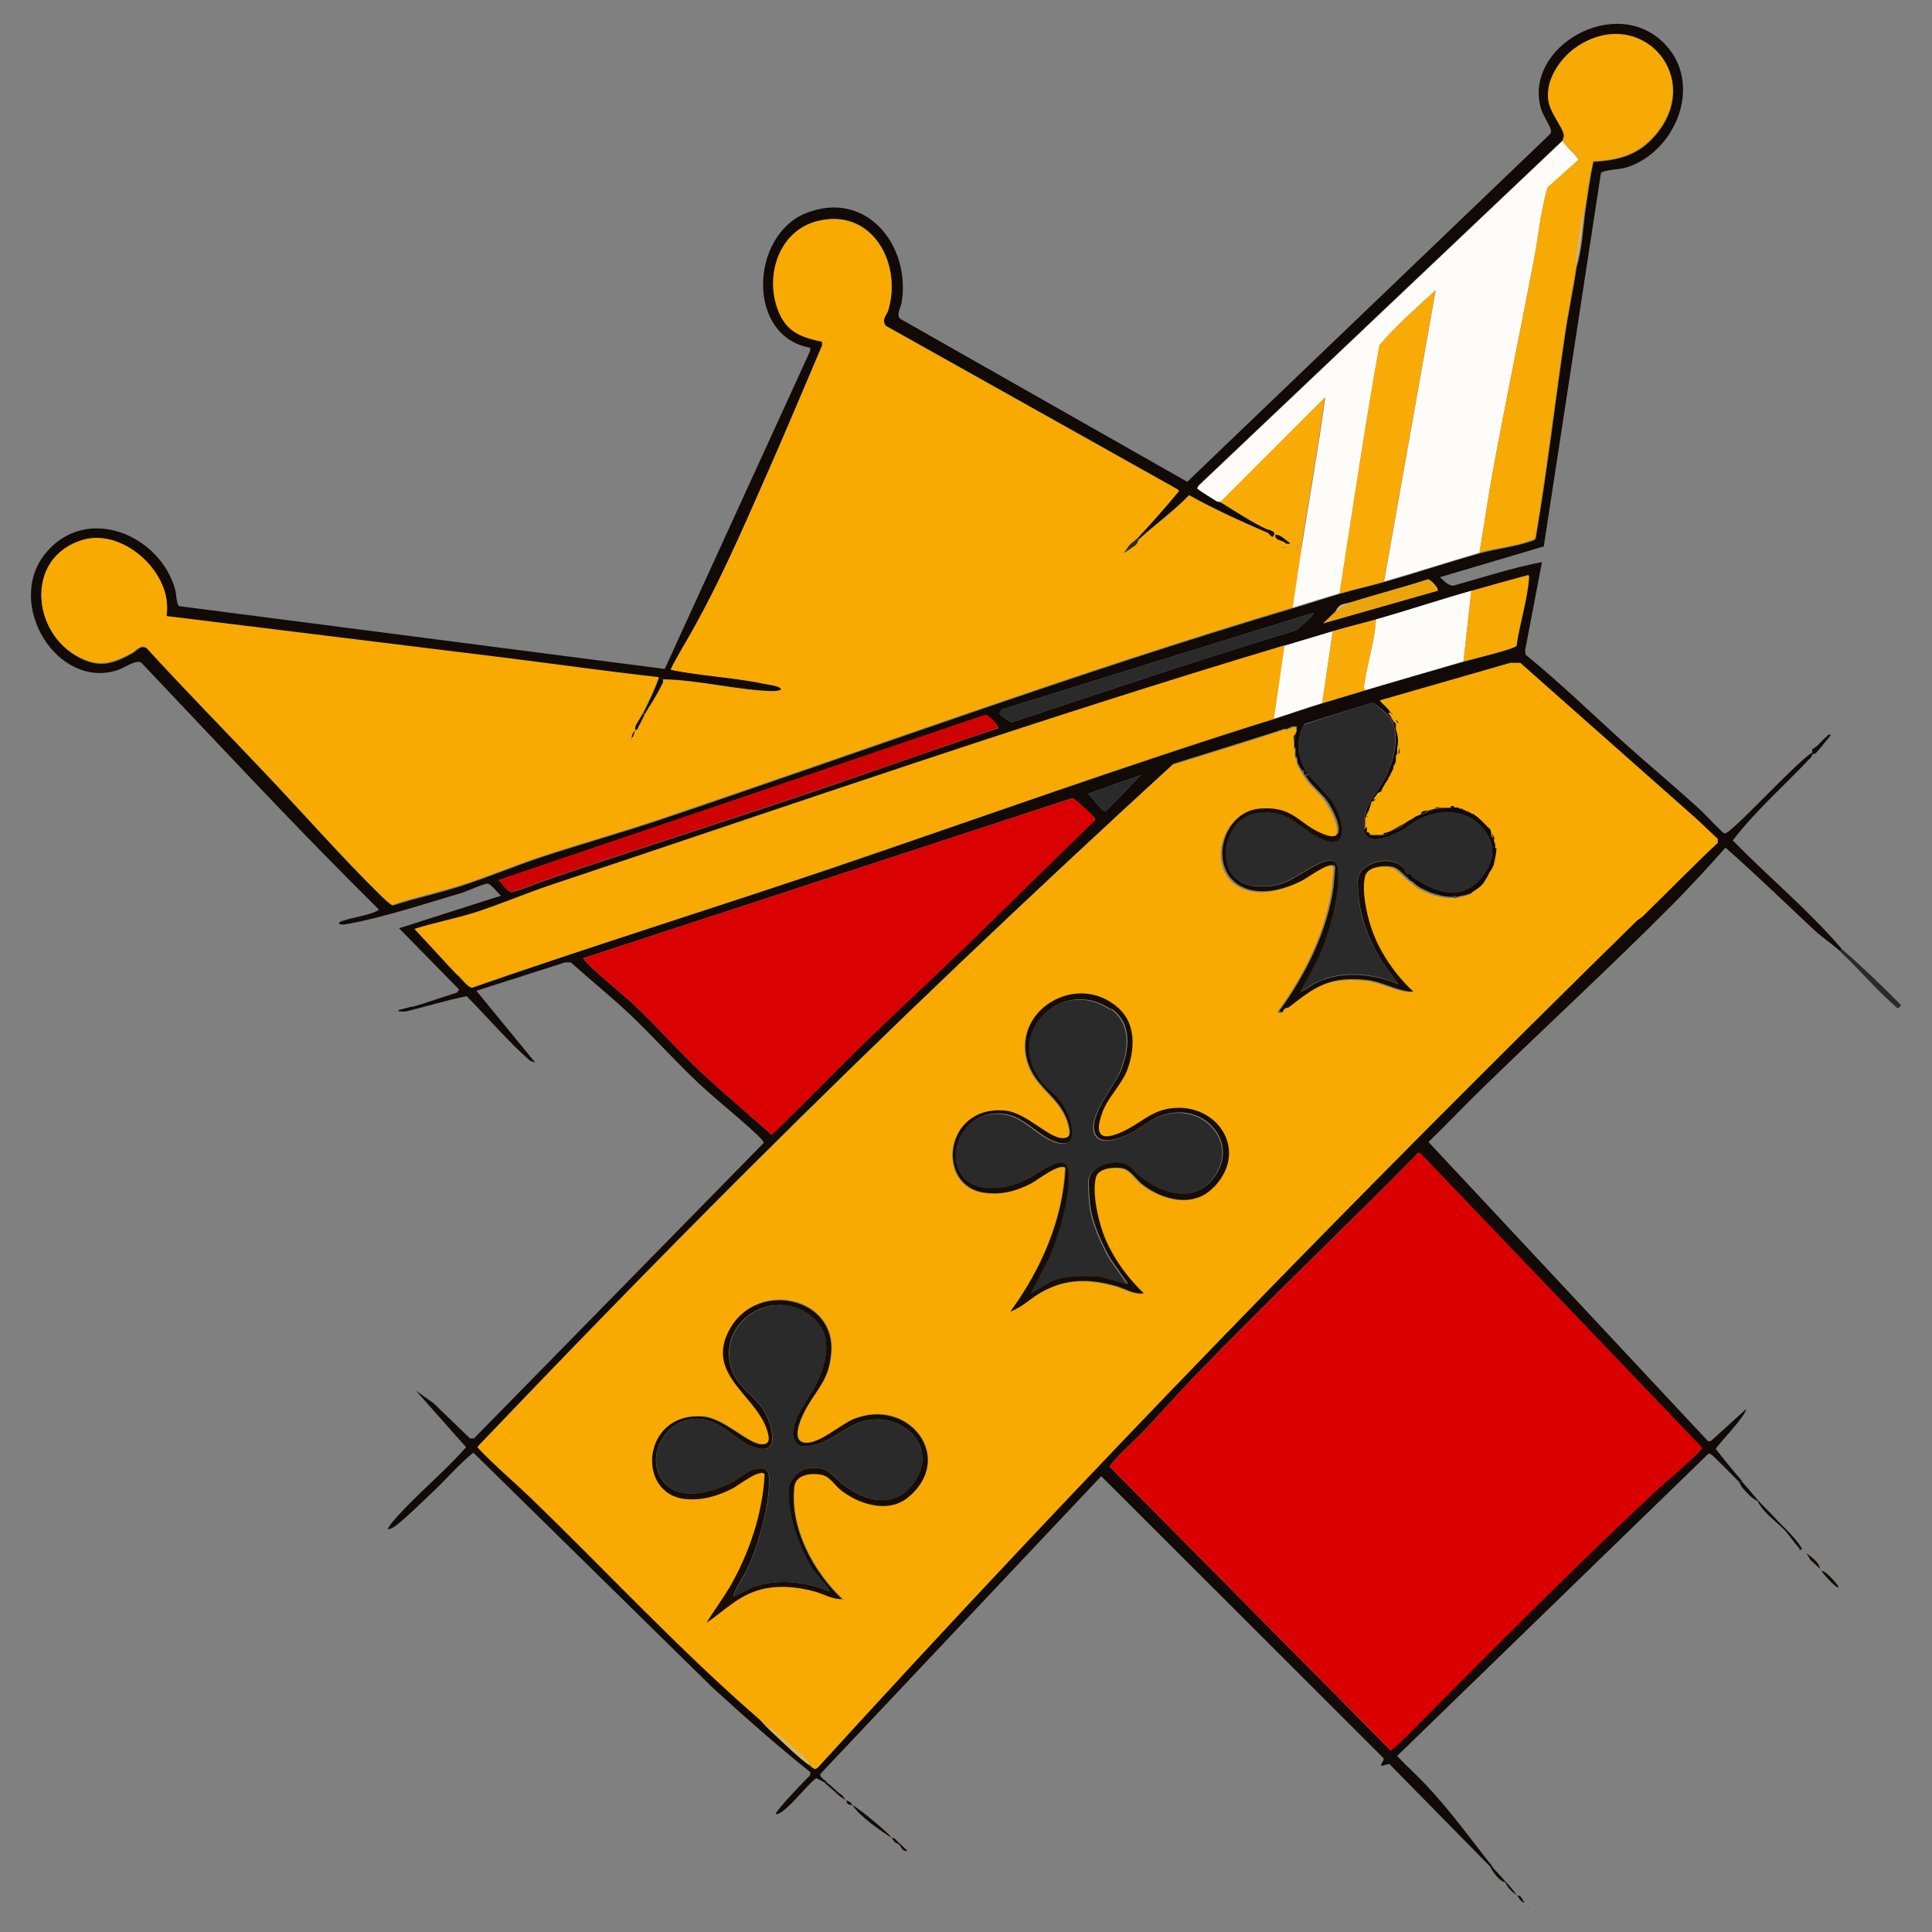 <?xml version="1.0" encoding="UTF-8"?> <svg xmlns="http://www.w3.org/2000/svg" id="_Слой_1" version="1.1" viewBox="0 0 64 64"><rect x="0" y="0" width="64" height="64" fill="#808080" stroke="none"/><defs><style> .st0 { fill: #f7a904; } .st1 { fill: #2a2a2a; } .st2 { fill: #cf0304; } .st3 { fill: #f9aa01; } .st4 { fill: #da0000; } .st5 { fill: #f8a902; } .st6 { fill: #d7b571; } .st7 { fill: #fdfcf9; } .st8 { fill: #170d04; } .st9 { fill: #eca40c; } .st10 { fill: #d90101; } .st11 { fill: #110a07; } .st12 { fill: #f8ab07; } </style></defs><path class="st11" d="M13.61,33.37c.51-.15,1.02-.33,1.53-.49l.07-.1-1.99-2.03,3.38-1.08c-.1-.07-.34-.4-.45-.4-.13,0-.67.25-.86.31-1.16.34-2.58.81-3.74,1.02-.12.02-.2.05-.32,0,0-.07.08-.08.14-.1.35-.12.78-.16,1.11-.32.04-.02.07,0,.05-.07-2.68-2.65-5.25-5.42-7.85-8.16-.18-.11-.59.19-.79.25-1.99.65-3.74-2.19-2.39-3.86,1.35-1.67,3.83-.62,4.31,1.22.03.13.04.49.13.52l16.08,2.08,4.82-10.54v-.1c-2.13-.38-1.99-3.72-.14-4.46,1.99-.79,3.47,1.06,3.17,2.95-.03.18-.19.41-.05.55l9.51,5.4,12.02-11.52s.04-.07.03-.12c-.02-.13-.26-.5-.32-.68-.65-2.07,2.49-3.89,4.11-2.16,1.24,1.32.35,3.51-1.24,4.05-.26.09-.63.08-.83.16-.03.01-.06.02-.07.06l-1.89,12.35-3.44,1.02c.13.11.27.29.45.28.97-.27,1.93-.59,2.93-.78l-.56,2.93.02.14c1.12.91,2.15,1.91,3.22,2.88.86.77,1.75,1.51,2.6,2.29.12.11.69.73.77.75.19.05,2.48-2.48,2.91-2.68v.04s-.01.08-.06.13c-.86.91-1.81,1.74-2.58,2.74,1.18,1.21,2.49,2.29,3.59,3.57v.13c-.26-.24-.6-.47-.87-.71-.98-.92-1.95-1.86-2.96-2.75-.57.64-1.14,1.26-1.73,1.86-2.12,2.13-4.34,4.17-6.49,6.27-.54.53-1.07,1.09-1.62,1.62l9.26,9.91h.09l1.17-1.06c-.01.24-1,1.24-1,1.32.28.36.57.72.87,1.06l-.09.04c-.13-.13-.87-.89-.95-.93-.03-.02-.05-.03-.09,0l-10.3,10c.31.33.65.63.95.95.85.9,1.45,1.76,2.21,2.71l-.04.04-3.38-3.44-.26.07c-.03-.12.14-.19.05-.28l-9.33-9.32-9.3,9.86c-.05.1.13.2.2.26l-.04.04s-.29-.16-.3-.15c-.14.06-.75.79-.95.95-.1.09-.26.24-.39.24-.07-.05,1.02-1.19,1.13-1.28l.02-.11c-1.13-.9-2.21-1.86-3.27-2.83l-7.9-7.76c-.46.37-.86.84-1.29,1.25-.37.35-.81.79-1.19,1.1-.1.08-.22.18-.35.19-.03-.03.22-.33.26-.37.72-.81,1.61-1.53,2.33-2.35l-1.66-1.87.58.41,1.21,1.17h.13l9.6-9.79c0-.06-.16-.21-.21-.26-.62-.59-1.31-1.12-1.93-1.7-.81-.76-1.55-1.6-2.36-2.36-.61-.57-1.27-1.1-1.89-1.66h-.19s-2.94.94-2.94.94l1.95,2.38-.17-.06c-.75-.66-1.4-1.43-2.1-2.14-.66.13-1.32.34-1.99.5-.09.02-.2,0-.27,0v-.04c.11-.03.24-.06.35-.09.06-.01.08-.04.09-.04v.03ZM51.77,4.64l-12.07,11.44-.04.08s.55.38.65.43c.04.02.11.01.13.02.52.31,1.02.66,1.56.91l.04.11-.04.02c-.88-.38-1.77-.78-2.61-1.25-.51.53-1.13.97-1.67,1.47l-.04-.04c.47-.51.95-1.04,1.38-1.57l-.04-.05-9.67-5.42c-.16-.21.02-.34.08-.52.47-1.56-.55-3.41-2.35-2.95-1.22.31-1.7,1.68-1.35,2.8.25.81.71,1.03,1.51,1.19v.13c-.62,1.44-1.22,2.88-1.85,4.3-.83,1.9-1.64,3.75-2.68,5.54-.07.12-.49.84-.49.9,1.02.21,2.1.26,3.13.47.09.02.6.08.51.2-.01.02-.23.05-.28.04-1.16-.03-2.44-.37-3.62-.39-.04-.02-.08-.04-.13-.04-1.8-.21-3.59-.46-5.39-.68l-10.89-1.34-.03-.03c.23-1.4-1.43-2.9-2.76-2.5-2,.59-1.7,3.26.06,3.97.6.24,1.02.06,1.56-.23.16-.09.27-.29.48-.17,1.29,1.41,2.63,2.77,3.94,4.16,1.28,1.34,2.5,2.75,3.83,4.05.07.07.31.3.38.31.74-.24,1.5-.4,2.24-.64.91-.29,1.8-.67,2.71-.97,1.28-.42,2.58-.79,3.85-1.21,7-2.36,13.94-4.92,21.03-7.03.52-.15,1.05-.33,1.56-.48.47-.14.98-.25,1.47-.39,1.05-.3,2.11-.65,3.16-.95.54-.15,1.16-.21,1.7-.4.06-.02.13-.03.15-.11.38-2.23.64-4.49.97-6.73.11-.75.27-1.49.38-2.23.19-.63.21-1.3.3-1.95.08-.52.15-1.04.26-1.55.84-.04,1.49-.22,2.05-.87,1.63-1.91-.43-4.26-2.5-2.98-.62.38-1.19,1.19-1.01,1.94.09.36.4.73.48.99.03.1-.03.15-.02.22h0ZM48.74,19.57c-1.05.3-2.1.65-3.16.95-.47.13-.95.25-1.43.39-.53.16-1.07.32-1.6.48-8.14,2.43-16.19,5.23-24.25,7.92-.85.28-1.7.65-2.54.92-.66.21-1.36.34-2.02.55l1.38,1.49c.13.09.38.46.53.45,3.94-1.37,7.93-2.62,11.89-3.95,4.89-1.66,9.74-3.41,14.67-4.95.53-.17,1.07-.36,1.6-.52.48-.14.95-.29,1.43-.43,1.08-.33,2.16-.64,3.25-.95.25-.07,1.66-.41,1.75-.52.1-.7.35-1.49.41-2.19,0-.04.02-.15-.02-.15-.63.17-1.26.34-1.88.52h0ZM44.72,19.96c-.23.07-.35.02-.48.3l-.41.39,3.79-1.08c.06-.08-.23-.38-.32-.38-.85.28-1.72.5-2.58.77h0ZM43.5,20.3l-10.31,3.2s-.08.12-.08.15c0,.02.35.28.41.28,3.11-1.04,6.23-2.08,9.38-3.04.07-.03.67-.52.6-.59h0ZM26.85,58.51c.09.05.14.15.26.02,8.76-9.61,17.82-18.92,27.1-28.02.07-.07.15-.11.22-.17.82-.81,1.62-1.64,2.47-2.42v-.13l-.71-.67-5.83-5.16h-.33l-4.32,1.25c.12.16.24.21.35.39.02.04.04.07.09.09.02.03.03.06.04.09,0,.02.04.03.04.04s0,.03,0,.04c.02.05.08.12.09.13,0,.03,0,.09,0,.13.01.05.04.13.04.13.05.26.04.27,0,.52,0,.06-.03.14-.04.22,0,.04,0,.09,0,.13,0,.03,0,.04,0,.04,0,.03-.03.09-.04.13,0,0-.03,0-.04.04,0,.02,0,.07,0,.09,0,0-.07.13-.09.17-.01.03-.03.06-.04.09,0,0-.03.02-.04.04,0,0,0,.03,0,.04,0,.02-.06.08-.09.13-.06.09-.12.22-.17.3,0,0-.05-.01-.09.04l-.09.13s-.02.02-.04.04c0,.01,0,.07,0,.09,0,0-.05-.02-.09.04,0,0,0,.03,0,.04-.03.06-.03.11-.04.13-.03.06-.03.1-.04.13,0,0-.03.02-.04.04v.04s-.03.01-.04.04v.04s-.03.02-.04.09v.3l-.09.09c-.15-.74.46-1.22.74-1.83.22-.48.38-1.12.22-1.62-.1-.34-.4-.52-.66-.73h-.1s-2.2.69-2.2.69c-.32.52-.21,1.19.13,1.67-.02,0-.1.02-.13,0-.03-.03.04-.16-.09-.13-.01-.03-.03-.06-.04-.09,0-.02-.04-.03-.04-.04s0-.03,0-.04c0-.02-.04-.04-.04-.04-.02-.07-.02-.15-.04-.22,0-.03-.04-.04-.04-.04-.01-.07,0-.18,0-.26,0-.03-.04-.04-.04-.04v-.22s.03-.15.04-.22v-.04s.04,0,.04-.04c0-.06,0-.12,0-.17h-.13c-.08,0-.08.04-.09.04h-.04s-.04.04-.04.04c-.04,0-.1,0-.13,0-.05.01-.08.04-.09.04h-.04s-.07.04-.09.04c-1.15.37-2.3.72-3.44,1.08-4.77,4.37-9.48,8.84-14.06,13.41-3.03,3.02-6.02,6.1-8.97,9.19.56.61,1.2,1.13,1.8,1.71,2.48,2.4,4.95,5.07,7.55,7.31.13.16.28.31.43.45.3.28.94.92,1.26,1.1h0ZM33.08,24.11s-.34-.46-.44-.42l-16.12,5.47c.15.13.22.32.42.4.48-.13.95-.34,1.43-.5,3-1.01,6.01-1.96,9.01-2.98,1.91-.65,3.8-1.33,5.71-1.96h0ZM37.8,25.67l-1.77.63c.13.07.49.63.6.58l1.17-1.21ZM31.85,31.49c1.47-1.43,2.93-2.88,4.41-4.31.04-.05,0-.07-.02-.11-.06-.08-.65-.62-.72-.63l-16.2,5.3c0,.13,1.42,1.3,1.62,1.49.77.72,1.46,1.51,2.22,2.23.78.73,1.6,1.42,2.4,2.13,1.05-1,2.07-2.07,3.11-3.08,1.05-1.02,2.12-2,3.17-3.02h0ZM47.08,38.23l-.09-.05c-2.45,2.49-4.99,4.9-7.42,7.41-.57.59-1.12,1.22-1.69,1.82-.16.17-1.11,1.05-1.12,1.18l9.31,9.4c.24-.2.46-.41.67-.63,2.65-2.68,5.3-5.34,8.05-7.92.21-.2,1.57-1.34,1.59-1.48l-9.31-9.73h0Z"></path><path class="st1" d="M60.99,31.42c.69.6,1.35,1.23,1.99,1.88l-.11.11c-.67-.57-1.24-1.26-1.88-1.86v-.13Z"></path><path class="st11" d="M28.02,59.63c.16.09.12.02.22.17.21.1,1.2.92,1.3,1.08.02.01.08,0,.11.04l.41.39c-.17.04-.2-.13-.27-.2-.13-.11-.11,0-.25-.23-.36-.22-1.07-.72-1.3-1.08-.03-.01-.09,0-.15-.04-.06-.05-.04-.1-.06-.13h0Z"></path><path class="st11" d="M58.22,49.68c.14.16.34.35.5.52.32.36.73.69.97,1.1-.07.1-.08,0-.1-.03-.16-.17-.31-.4-.44-.55-.29-.31-.73-.59-.93-1v-.04h0Z"></path><path class="st11" d="M57.7,49.07c.17.2.35.41.52.61v.04c-.18-.07-.35-.27-.48-.41-.06-.07-.09-.16-.13-.2l.09-.04h0Z"></path><path class="st11" d="M60.03,24.94v-.12c.2-.1.31-.29.48-.42.03-.03.09-.12.13-.04-.15.19-.31.39-.47.57-.04.05-.13.05-.13.06v-.04h0Z"></path><path class="st11" d="M49.43,61.84c.1.12.3.32.43.48v.04c-.21-.07-.36-.3-.48-.48l.04-.04h0Z"></path><path class="st11" d="M60.9,52.58c-.06.06-.52-.46-.56-.54.13-.03.6.51.56.54Z"></path><path class="st11" d="M27.72,59.33l-.04.04c-.15-.12-.24-.21-.35-.3l.04-.04c.14.11.21.18.35.3Z"></path><path class="st11" d="M50.26,62.79s.05,0,.09.02c.06.04.1.17.17.22-.14-.02-.2-.15-.26-.24-.15-.1-.32-.25-.39-.43v-.04c.15.18.24.26.39.48h0Z"></path><path class="st11" d="M28.02,59.63c-.22-.12-.19-.13-.35-.26l.04-.04c.15.14.16.07.3.3h0Z"></path><path class="st11" d="M60.29,51.97l-.32-.3-.13-.22c.17.14.41.28.45.52Z"></path><path class="st11" d="M50.62,63.18s.03.03,0,.04v-.04Z"></path><path class="st3" d="M46.06,23.59c-.11-.18-.22-.23-.35-.39l4.32-1.24h.33l5.83,5.16.71.67v.13c-.84.79-1.64,1.62-2.47,2.42-.07.07-.15.11-.22.17-9.28,9.1-18.34,18.41-27.1,28.02-.12.13-.17.03-.26-.02,0-.08-.02-.12-.08-.17-.49-.52-1.08-.92-1.61-1.38-2.6-2.25-5.07-4.91-7.55-7.31-.59-.57-1.23-1.1-1.8-1.71,2.96-3.1,5.94-6.17,8.97-9.19,4.58-4.57,9.29-9.04,14.06-13.41,1.15-.36,2.3-.71,3.44-1.08l.09-.04h.04l.09-.04s.09,0,.13,0l.04-.04h.04l.09-.04h.13c0,.06,0,.12,0,.17l-.04.04v.04c-.07.04-.04.15-.04.22v.22l.04.04c0,.08-.01.19,0,.26l.04.04c.02.07.02.14.04.22l.04.04s0,.03,0,.04l.04.04s.03.06.04.09c.25.43.41.52.71.87s.95,1.62-.02,1.23c-.83-.33-.98-.96-2.14-.84s-1.69,1.91-.64,2.54c.64.39,1.52.14,2.13-.19.13-.07.97-.7,1.04-.42,0,.03-.04.55-.05.64-.2,1.47-.94,2.95-1.81,4.14.19.08.1,0,.19-.09.03-.03.09,0,.13-.04.91-.7,1.35-1.03,2.59-.91.53.05,1.02.37,1.54.39-.62-.58-1.14-1.35-1.41-2.16-.15-.45-.29-1.19-.19-1.66.08-.34.64-.38.91-.32.2.04.4.29.55.42.04.05.08.06.13.09l.04.04c.17.16.31.21.52.3.03.01.05.03.09.04.01,0,.03,0,.04,0,0,0,.03.03.09.04h.04s.06.03.13.04c.16.03.25.05.43.04h.09c.05,0,.12-.03.17-.04.08-.01.09-.01.17-.04.04-.01.08-.02.13-.04.02,0,.03-.03.04-.04.09-.05.23-.14.3-.22l.04-.04c.06-.06.12-.18.17-.26.02-.04.03-.06.04-.09.04-.07.09-.13.13-.22,0-.02.03-.04.04-.09v-.04c.02-.07.03-.09.04-.17.02-.11.05-.18.04-.3,0-.03-.04-.04-.04-.04v-.09c-.01-.08-.03-.1-.04-.13,0-.02,0-.06,0-.09-.02-.07-.05-.11-.09-.17-.01-.03-.01-.09-.04-.13l-.13-.13s-.03-.03-.04-.04-.03-.03-.04-.04c-.13-.13-.14-.15-.3-.26,0,0-.01-.03-.04-.04,0,0-.03,0-.04,0-.07-.04-.1-.05-.17-.09,0,0-.03,0-.04,0,0,0-.02-.03-.04-.04h-.04s0-.03-.04-.04c-.02,0-.06,0-.09,0,0,0,0-.04-.04-.04-.04,0-.09,0-.13,0,0-.07-.13-.07-.13,0-.1,0-.21,0-.3,0-.07,0-.18-.03-.22.04-.03,0-.06,0-.09,0-.03,0-.04.04-.04.04-.02,0-.06,0-.09,0-.1.03-.25.01-.22.13-.03.01-.07.01-.13.04-.03.01-.06.03-.09.04-.07.04-.11.07-.13.09-.03.01-.06.03-.09.04-.05.03-.09.07-.13.09-.13.07-.26.15-.39.22-.03.01-.06.03-.09.04-.02.01-.07.04-.09.04h-.04c-.16.05-.05.06-.09.09,0,0-.13,0-.17,0h-.17s-.06,0-.09,0c0,0-.02-.06-.09-.09h-.04v-.48l.04-.09v-.04l.04-.04v-.04l.04-.04s.01-.07.04-.13l.04-.13s0-.03,0-.04l.09-.04s0-.07,0-.09l.04-.04s.06-.08.09-.13l.09-.04c.05-.08.12-.21.17-.3l.09-.13s0-.03,0-.04l.04-.04s.03-.06.04-.09l.09-.17s0-.06,0-.09l.04-.04s.04-.1.04-.13v-.04s0-.09,0-.13c.07-.04.04-.15.04-.22.04-.25.05-.26,0-.52l-.04-.13s0-.1,0-.13c0-.06-.02-.11-.09-.13,0-.01,0-.03,0-.04l-.04-.04s-.02-.05-.04-.09c-.02-.04-.04-.07-.09-.09h.01ZM40.2,39.33c1.2-1.28-.02-2.9-1.59-2.57-.51.11-.82.42-1.26.65-.66.35-1.22.45-.87-.52.19-.52.66-.92.84-1.45.24-.66.28-1.47-.26-1.99-1.39-1.32-3.65.07-3.01,1.84.31.86,1.16,1.12,1.35,2.11.04.21,0,.32-.23.32-.47,0-1.2-.84-1.9-.91-2.04-.2-2.3,2.53-.65,2.72.56.07,1.04-.07,1.53-.32.2-.1.95-.69,1.12-.5-.08,1.73-.81,3.37-1.82,4.75.39-.14.7-.47,1.08-.67.8-.43,1.56-.41,2.42-.17.3.09.58.27.91.24-.56-.53-1.07-1.24-1.34-1.97-.18-.5-.37-1.33-.25-1.85.08-.35.67-.39.94-.31.21.06.41.36.58.5.66.53,1.73.81,2.38.12h0ZM27.93,52.97c-.97-.91-1.76-2.37-1.6-3.74.05-.41.54-.46.88-.4.3.05.44.33.66.51.59.47,1.56.79,2.21.26,1.6-1.3.05-3.34-1.78-2.61-.44.18-1.12.81-1.59.79-.57-.02-.11-.94.05-1.21.39-.66.71-.9.79-1.76.17-1.86-2.43-2.43-3.34-.83s1.02,2.28,1.26,3.53c.03.17.01.3-.18.32-.47.04-1.25-.85-1.99-.92-2.02-.17-2.24,2.58-.56,2.73.57.05,1.09-.1,1.58-.37.16-.09.9-.66,1.03-.45-.06,1.31-.5,2.61-1.16,3.74-.24.4-.52.78-.77,1.18.52-.35.97-.81,1.57-1.03.65-.24,1.39-.17,2.05,0,.3.08.58.27.91.24h0Z"></path><path class="st3" d="M21.96,22.51c1.18.02,2.46.36,3.62.39.05,0,.26-.02.28-.04.09-.12-.42-.18-.51-.2-1.03-.22-2.1-.26-3.13-.47,0-.05.41-.78.49-.9,1.04-1.79,1.84-3.64,2.68-5.54.63-1.43,1.23-2.87,1.84-4.3v-.13c-.8-.16-1.25-.38-1.51-1.19-.35-1.12.13-2.49,1.35-2.8,1.8-.45,2.82,1.39,2.35,2.95-.05.18-.24.31-.08.52l9.67,5.42.04.05c-.43.53-.91,1.06-1.38,1.57-.07.08-.2.14-.26.24l-.17.24.35-.24c.08-.02.12-.18.13-.2.54-.5,1.16-.93,1.67-1.47.84.47,1.73.87,2.61,1.25.04.02.12.12.15.12.03,0,.05-.08.06-.08h.04c-.03.23.24.16.35.3-.01.01.01.12,0,.13-.03.03-.21-.07-.17.09.26,0,.36-.15.61,0,.02-.08-.07-.03-.08-.05-.01-.01.05-.08.04-.13l.13.09c-.11.66-.2,1.33-.3,1.99-7.08,2.11-14.03,4.67-21.03,7.03-1.27.43-2.57.79-3.85,1.21-.91.3-1.79.68-2.71.97-.74.23-1.51.39-2.24.64-.06,0-.31-.25-.38-.31-1.32-1.3-2.55-2.7-3.83-4.05-1.31-1.39-2.66-2.75-3.94-4.16-.2-.13-.31.08-.48.17-.53.29-.96.47-1.56.23-1.76-.71-2.06-3.38-.06-3.97,1.34-.39,2.99,1.11,2.76,2.5l.03.03,10.89,1.34c1.8.22,3.59.48,5.39.68-.14.39-.33.79-.52,1.17-.03.07-.3.46-.26.52.07.08.09-.06.11-.09.07-.13.13-.26.2-.39.18-.31.39-.62.55-.94.03-.08.08-.13.06-.22v.02ZM42.92,18.27v.04s.03-.03,0-.04ZM20.96,24.42s.06-.18.07-.22c-.05.04-.13.17-.11.22.01,0,.04,0,.04,0h0ZM20.9,24.46v.04s.03-.03,0-.04Z"></path><path class="st4" d="M47.08,38.23l9.31,9.73c-.03.13-1.38,1.28-1.59,1.48-2.75,2.58-5.39,5.24-8.05,7.92-.22.22-.44.43-.67.63l-9.31-9.4c0-.12.95-1,1.12-1.18.57-.6,1.11-1.23,1.69-1.82,2.43-2.51,4.97-4.92,7.42-7.41l.09.05h0Z"></path><path class="st10" d="M31.85,31.49c-1.05,1.02-2.12,2-3.17,3.02-1.04,1.01-2.06,2.08-3.11,3.08-.8-.71-1.63-1.39-2.4-2.13-.76-.72-1.46-1.51-2.22-2.23-.2-.19-1.62-1.36-1.62-1.49l16.2-5.3c.06,0,.66.54.72.63.02.04.06.06.02.11-1.48,1.43-2.94,2.88-4.41,4.31h0Z"></path><path class="st5" d="M42.55,21.39l-.35,2.42c-4.93,1.54-9.78,3.29-14.67,4.95-3.95,1.34-7.94,2.58-11.89,3.95-.15.01-.39-.36-.53-.45l-1.38-1.49c.66-.21,1.36-.34,2.02-.55.84-.27,1.69-.64,2.54-.92,8.06-2.69,16.11-5.48,24.25-7.92h0Z"></path><path class="st7" d="M51.77,4.64c0,.14.53.57.52.66l-1.02.91c-.24.78-.3,1.61-.46,2.42-.45,2.33-.93,4.66-1.36,6.99-.16.9-.29,1.8-.44,2.69-1.05.3-2.1.65-3.16.95l1.71-9.65c-.64.59-1.3,1.16-1.86,1.82-.49,2.73-.89,5.48-1.32,8.22-.51.15-1.04.32-1.56.48.1-.66.2-1.33.3-1.99.26-1.66.56-3.31.78-4.97l-3.46,3.46s-.08,0-.13-.02c-.1-.06-.64-.39-.65-.43l.04-.08,12.07-11.44h0Z"></path><path class="st0" d="M51.77,4.64c0-.06.06-.12.02-.22-.08-.27-.39-.64-.48-.99-.18-.75.39-1.56,1.01-1.94,2.07-1.28,4.14,1.06,2.5,2.98-.56.65-1.21.83-2.05.87-.12.51-.19,1.03-.26,1.55-.18.5-.23,1.09-.3,1.62-.01.11.01.22,0,.32-.11.75-.27,1.49-.38,2.23-.33,2.24-.59,4.5-.97,6.73-.02.08-.09.08-.15.11-.53.2-1.16.25-1.7.4.15-.9.28-1.8.44-2.69.43-2.34.92-4.66,1.36-6.99.15-.8.22-1.64.46-2.42l1.02-.91c.01-.09-.51-.52-.52-.66h0Z"></path><path class="st1" d="M43.33,25.67c-.34-.48-.45-1.14-.13-1.67l2.2-.71h.1c.26.22.56.4.66.74.15.5,0,1.14-.22,1.62-.28.61-.89,1.09-.74,1.83,0,.03,0,.07,0,.09.16.44.8.16,1.11,0,.25-.13.45-.32.69-.43.59-.29,1.36-.35,1.9.08.66.52.7,1.22.17,1.86-.66.79-1.48.48-2.22.01-.1-.06-.09-.19-.27-.14-.02-.03-.02-.11-.07-.17-.34-.5-1.48-.27-1.54.37,0,.13.03.58.05.73.09.71.39,1.37.76,1.97l.53.74c-.85-.36-1.86-.46-2.71-.05-.19.09-.34.23-.53.31.2-.43.47-.83.65-1.27.28-.68.55-1.65.6-2.39.03-.58-.05-.88-.69-.56-.78.39-1.09.82-2.1.71-1.42-.15-1.12-2.25.09-2.42s1.37.56,2.22.89c.98.38.53-.93.23-1.35-.06-.08-.69-.78-.74-.8h0Z"></path><path class="st12" d="M44.37,19.66c.43-2.74.83-5.49,1.32-8.22.56-.66,1.23-1.23,1.86-1.82l-1.71,9.65c-.49.14-1,.25-1.47.39Z"></path><path class="st2" d="M33.08,24.11c-1.91.64-3.8,1.32-5.71,1.96-3,1.02-6.01,1.97-9.01,2.98-.48.16-.95.37-1.43.5-.2-.08-.27-.27-.42-.4l16.12-5.47c.11-.03.48.38.44.42h0Z"></path><path class="st12" d="M43.12,18.14l-.13-.09s-.05.11-.04.13c.01.02.1-.03.08.05-.25-.15-.35,0-.61,0-.04-.15.14-.06.17-.09,0,0-.01-.12,0-.13s.12.03.13-.02c-.13-.1-.3-.29-.48-.28h-.04c.03-.1-.13-.13-.22-.17-.54-.25-1.05-.6-1.56-.91l3.46-3.46c-.22,1.67-.52,3.32-.78,4.97h0Z"></path><path class="st7" d="M48.74,19.57l-.26,2.34c-1.08.32-2.17.63-3.25.95-.08-.04-.04-.16-.03-.23.1-.69.34-1.4.38-2.11,1.05-.3,2.1-.65,3.16-.95h0Z"></path><path class="st1" d="M43.5,20.3c.07.07-.52.56-.6.59-3.14.96-6.27,2-9.38,3.04-.06,0-.41-.26-.41-.28,0-.03.04-.13.08-.15l10.31-3.2h0Z"></path><path class="st8" d="M43.12,25.54c.13-.03.06.09.09.13.02.03.1,0,.13,0,.05.02.67.72.74.8.31.42.75,1.73-.23,1.35-.84-.33-1.07-1.06-2.22-.89-1.2.17-1.5,2.27-.09,2.42,1.02.11,1.32-.32,2.1-.71.64-.32.72-.02.69.56-.04.74-.31,1.7-.6,2.39-.18.44-.45.84-.65,1.27.19-.08.35-.22.53-.31.85-.4,1.86-.3,2.71.05l-.53-.74c-.37-.6-.66-1.26-.76-1.97-.02-.15-.06-.6-.05-.73.05-.64,1.19-.86,1.54-.37.04.07.04.13.07.17.03.05.05.13.09.17-.15-.13-.36-.38-.55-.42-.27-.06-.83-.01-.91.32-.11.47.04,1.2.19,1.66.26.81.79,1.58,1.41,2.16-.52-.01-1.01-.33-1.54-.39-1.24-.13-1.69.21-2.59.91-.04.03-.1,0-.13.04-.1.09,0,.17-.19.09.87-1.18,1.61-2.66,1.81-4.14,0-.08.06-.6.05-.64-.07-.27-.92.36-1.04.42-.62.33-1.5.57-2.13.19-1.05-.63-.53-2.43.64-2.54s1.31.52,2.14.84c.97.39.31-.91.02-1.23s-.47-.43-.71-.87h-.02Z"></path><path class="st0" d="M48.74,19.57c.63-.18,1.25-.35,1.88-.52.04,0,.02.11.02.15-.06.7-.31,1.48-.41,2.19-.09.11-1.5.45-1.75.52l.26-2.34h0Z"></path><path class="st7" d="M44.15,20.91l-.35,2.38c-.53.16-1.06.35-1.6.52l.35-2.42c.53-.16,1.07-.32,1.6-.48Z"></path><path class="st12" d="M45.58,20.52c-.04.71-.28,1.42-.38,2.11,0,.07-.05.18.03.23-.48.14-.95.29-1.43.43l.35-2.38c.47-.14.95-.25,1.43-.39h0Z"></path><path class="st9" d="M44.72,19.96c.86-.27,1.73-.49,2.58-.77.08,0,.38.3.32.38l-3.79,1.08.41-.39.48-.3h0Z"></path><path class="st1" d="M37.8,25.67l-1.17,1.21c-.12.05-.47-.51-.6-.58l1.77-.63Z"></path><path class="st11" d="M21.96,22.51c.02.1-.02.14-.06.22-.15.32-.37.63-.55.94l-.04-.04c.19-.38.38-.77.52-1.17.05,0,.09.02.13.04h0Z"></path><path class="st6" d="M52.2,8.84c.01-.1-.01-.22,0-.32.07-.53.13-1.13.3-1.62-.1.65-.12,1.32-.3,1.95Z"></path><path class="st6" d="M25.16,56.95c.53.46,1.12.86,1.61,1.38.05.06.07.1.08.17-.31-.18-.95-.82-1.26-1.1-.15-.14-.3-.29-.43-.45Z"></path><path class="st1" d="M37.71,17.88s-.05.17-.13.2l-.35.24.17-.24c.07-.09.19-.16.26-.24l.04.04h0Z"></path><path class="st8" d="M41.99,17.53c.09.04.25.07.22.17,0,0-.03.08-.06.08-.04,0-.12-.11-.15-.12l.04-.02-.04-.11h0Z"></path><path class="st6" d="M44.72,19.96l-.48.3c.13-.27.25-.23.48-.3Z"></path><path class="st8" d="M45.28,27.57h-.09s0-.06,0-.09l.09-.09v.17Z"></path><path class="st8" d="M46.32,24.98c.01-.07.03-.16.04-.22,0,.07.03.18-.04.22Z"></path><path class="st8" d="M42.86,24.55c0-.07-.03-.18.04-.22,0,.06-.04.21-.04.22Z"></path><path class="st8" d="M46.14,25.58s.08-.16.09-.17l-.09.17Z"></path><path class="st8" d="M45.45,26.71s.01-.07.04-.13l-.04.13Z"></path><path class="st8" d="M46.36,24.24s-.03-.08-.04-.13l.04.13Z"></path><path class="st8" d="M45.28,27.1c0-.07.04-.08.04-.09l-.04.09Z"></path><path class="st8" d="M42.38,24.2l-.09.04s.04-.03.09-.04Z"></path><path class="st8" d="M42.51,24.15l-.09.04s.03-.03.09-.04Z"></path><path class="st8" d="M42.81,24.07l-.09.04s0-.04.09-.04Z"></path><path class="st8" d="M46.32,23.98s-.06-.08-.09-.13c.06.02.09.07.09.13Z"></path><path class="st8" d="M45.58,26.49l-.09.04c.03-.07.08-.04.09-.04Z"></path><path class="st8" d="M45.8,26.19l-.09.04c.04-.06.08-.04.09-.04Z"></path><path class="st8" d="M45.97,25.88s.08-.11.09-.13l-.09.13Z"></path><path class="st8" d="M42.94,25.1l-.04-.04s.04.01.04.04Z"></path><path class="st8" d="M46.32,25.15s0-.01,0-.04v.04Z"></path><path class="st8" d="M46.23,25.32s.04-.04.04-.04l-.04.04Z"></path><path class="st8" d="M43.03,25.36l-.04-.04s.03.02.04.04Z"></path><path class="st8" d="M43.07,25.45l-.04-.04s.03.02.04.04Z"></path><path class="st8" d="M46.06,25.71s.04-.03.04-.04l-.04.04Z"></path><path class="st8" d="M45.58,26.4s.04-.04.04-.04l-.04.04Z"></path><path class="st8" d="M45.37,26.88s.04-.04.04-.04l-.04.04Z"></path><path class="st8" d="M45.32,26.97s.04-.04.04-.04l-.04.04Z"></path><path class="st8" d="M46.14,23.68s-.06-.05-.09-.09c.05.01.06.05.09.09Z"></path><path class="st8" d="M45.28,27.23v-.04.04Z"></path><path class="st8" d="M46.23,23.81s-.03-.02-.04-.04l.04.04Z"></path><path class="st8" d="M42.64,24.15s.01-.04.04-.04l-.04.04Z"></path><path class="st8" d="M42.9,24.29l.04-.04s-.04.04-.04.04Z"></path><path class="st8" d="M42.9,24.81l-.04-.04s.04,0,.04.04Z"></path><path class="st8" d="M27.93,52.97c-.32.03-.61-.15-.91-.24-.65-.18-1.4-.25-2.05,0-.6.22-1.05.68-1.57,1.03.25-.4.53-.78.77-1.18.65-1.13,1.09-2.43,1.16-3.74-.13-.21-.87.36-1.03.45-.5.26-1.01.42-1.58.37-1.67-.15-1.46-2.9.56-2.73.74.06,1.52.95,1.99.92.2-.01.22-.15.18-.32-.25-1.26-2.17-1.95-1.26-3.53s3.51-1.03,3.34.83c-.08.86-.4,1.1-.79,1.76-.16.27-.62,1.18-.05,1.21.47.02,1.15-.61,1.59-.79,1.83-.73,3.39,1.31,1.78,2.61-.65.52-1.62.21-2.21-.26-.22-.18-.36-.46-.66-.51-.33-.06-.83,0-.88.4-.16,1.37.63,2.83,1.6,3.74h0ZM26.43,47.85c-.53-.43.37-1.53.57-1.93.42-.83.65-1.83-.27-2.42-1.3-.82-2.96.36-2.51,1.82.21.7.86.93,1.15,1.53.2.41.47,1.35-.33,1.11-.69-.2-1.12-.98-2.01-.96-.88.02-1.57,1.02-1.2,1.84.43.95,1.66.65,2.4.27.26-.13.52-.4.8-.45.48-.09.45.18.44.57-.03.85-.39,2.06-.76,2.83-.06.12-.47.76-.41.82.24-.07.43-.23.66-.31.8-.29,1.73-.18,2.5.14.06-.06-.46-.6-.51-.68-.46-.68-.88-1.89-.83-2.71.02-.29.34-.63.63-.67.7-.11.77.22,1.21.55.71.54,1.66.78,2.28-.04.89-1.17-.26-2.35-1.51-2.11-.76.14-1.26.84-2.04.86-.09,0-.2,0-.27-.06h0ZM24.23,52.93v.04s.03-.03,0-.04Z"></path><path class="st8" d="M40.2,39.33c-.65.7-1.72.42-2.38-.12-.17-.14-.37-.44-.58-.5-.27-.07-.87-.04-.94.31-.12.52.07,1.35.25,1.85.27.73.78,1.44,1.34,1.97-.33.04-.61-.15-.91-.24-.86-.24-1.62-.26-2.42.17-.39.2-.68.53-1.08.67,1.01-1.39,1.73-3.02,1.82-4.75-.17-.2-.92.39-1.12.5-.49.26-.97.39-1.53.32-1.66-.19-1.39-2.92.65-2.72.71.07,1.44.92,1.9.91.22,0,.27-.11.23-.32-.19-.99-1.04-1.25-1.35-2.11-.65-1.77,1.62-3.16,3.01-1.84.54.52.5,1.33.26,1.99-.19.52-.66.93-.84,1.45-.35.98.21.87.87.52.43-.23.75-.54,1.26-.65,1.57-.33,2.79,1.29,1.59,2.57h0ZM36.79,33.43c-1.55-1.09-3.59.74-2.23,2.43.18.23.44.39.62.63.31.43.72,1.68-.24,1.32-.65-.24-1.06-.93-1.87-.93-1.57,0-1.94,2.28-.43,2.45.51.06.89-.04,1.34-.25.35-.16.92-.66,1.28-.56.22.06.17.51.16.7-.05.75-.34,1.74-.64,2.43l-.61,1.18s.55-.34.64-.38c.53-.23,1.06-.19,1.63-.18l.93.26-.58-.83c-.27-.46-.61-1.22-.67-1.75-.02-.16-.06-.67-.05-.82.03-.49.67-.69,1.1-.62.34.06.38.25.58.41.79.65,1.94,1,2.57-.07.59-1-.27-2.05-1.31-2-.76.03-1.06.45-1.65.73-.26.13-.82.33-1.03.05-.38-.53.55-1.6.77-2.09.31-.72.44-1.62-.28-2.13h0Z"></path><path class="st11" d="M48.05,26.75h.13s.09,0,.13,0l.04.04s.06,0,.09,0l.04.04h.04l.04.04s.03,0,.04,0l.17.09s.03,0,.04,0l.04.04c.16.11.17.13.3.26l.04.04s.03.03.04.04c.06.08.13.12.13.13.03.04.03.1.04.13,0,.08,0,.15.09.17,0,.02,0,.06,0,.09l.04.13v.09l.04.04c0,.13-.02.19-.04.3l-.04.17v.04l-.04.09c-.04.09-.09.14-.13.22l-.04.09c-.05.08-.12.2-.17.26l-.04.04c-.07.07-.21.16-.3.22l-.04.04s-.09.03-.13.04l-.17.04c-.06,0-.12.04-.17.04l-.06-.04-.02.04c-.18,0-.27-.01-.43-.04l-.13-.04h-.04l-.09-.04s-.03,0-.04,0l-.09-.04c-.2-.09-.34-.14-.52-.3-.01-.01-.02-.03-.04-.04-.05-.03-.09-.03-.13-.09-.03-.04-.06-.12-.09-.17.18-.05.17.08.27.14.73.47,1.56.78,2.22-.01.53-.64.49-1.33-.17-1.86-.54-.43-1.31-.37-1.9-.08-.24.12-.44.31-.69.43-.31.16-.95.43-1.11,0h.13c0,.09,0,.1.09.09.02,0,.06,0,.09,0l.02.04.02-.04h.09l.02.04.02-.04s.16,0,.17,0c.09,0,.1,0,.09-.09h.04l.09-.04s.06-.03.09-.04c.16,0,.29-.1.39-.22.04-.02.08-.06.13-.09l.09-.04s.06-.05.13-.09l.09-.04c.06-.03.1-.03.13-.04.08-.03.16-.06.22-.13.02,0,.06,0,.09,0l.04-.04s.06,0,.09,0c.07,0,.18-.04.22-.04.1,0,.2,0,.3,0h0Z"></path><path class="st8" d="M46.53,27.27c-.1.12-.23.21-.39.22.13-.07.26-.14.39-.22Z"></path><path class="st8" d="M47.75,26.75s-.15.03-.22.04c.04-.07.15-.04.22-.04Z"></path><path class="st8" d="M45.93,27.57c0,.09,0,.1-.09.09.03-.03-.08-.03.09-.09Z"></path><path class="st8" d="M47.31,26.84c-.06.06-.14.1-.22.13-.03-.12.12-.1.22-.13Z"></path><path class="st8" d="M49.52,28.61l.04-.17c-.01.09-.02.1-.04.17Z"></path><path class="st8" d="M48.61,29.65c-.08.03-.09.03-.17.04l.17-.04Z"></path><path class="st8" d="M49.52,27.79c-.08-.02-.09-.1-.09-.17.03.06.06.1.09.17Z"></path><path class="st8" d="M49.56,28l-.04-.13s.03.05.04.13Z"></path><path class="st8" d="M48.18,26.75h-.13c0-.07.13-.07.13,0Z"></path><path class="st8" d="M47.75,29.69c-.07-.01-.1-.04-.13-.04l.13.04Z"></path><path class="st8" d="M45.41,27.66c-.09,0-.1,0-.09-.09.06.02.08.09.09.09Z"></path><path class="st8" d="M49.3,29.04l.04-.09s-.02.05-.04.09Z"></path><path class="st8" d="M47.44,29.61s-.06-.03-.09-.04l.09.04Z"></path><path class="st8" d="M47.57,29.65c-.06-.01-.08-.04-.09-.04l.09.04Z"></path><path class="st8" d="M48.27,29.74h-.09l.02-.04.06.04h0Z"></path><path class="st8" d="M46.97,27.01l-.09.04s.06-.03.09-.04Z"></path><path class="st8" d="M48.78,26.97l-.17-.09c.08.03.1.04.17.09Z"></path><path class="st8" d="M46.75,27.14l-.09.04s.06-.03.09-.04Z"></path><path class="st8" d="M49.26,27.36l.13.13s-.07-.05-.13-.13Z"></path><path class="st8" d="M46.06,27.53l-.09.04s.06-.03.09-.04Z"></path><path class="st8" d="M49.48,28.74l.04-.09s-.03.06-.04.09Z"></path><path class="st8" d="M49.61,28.13l-.04-.04s.04.01.04.04Z"></path><path class="st8" d="M46.84,29.26l-.04-.04s.03.03.04.04Z"></path><path class="st8" d="M49.09,29.35l.04-.04-.04.04Z"></path><path class="st8" d="M48.74,29.61l.04-.04s-.02.03-.04.04Z"></path><path class="st8" d="M48.35,26.79l-.04-.04s.04.04.04.04Z"></path><path class="st8" d="M47.4,26.84s0-.04.04-.04l-.04.04Z"></path><path class="st8" d="M48.48,26.84l-.04-.04s.04.04.04.04Z"></path><path class="st8" d="M48.57,26.88l-.04-.04s.04.04.04.04Z"></path><path class="st8" d="M48.87,27.01l-.04-.04s.04.04.04.04Z"></path><path class="st8" d="M49.22,27.31l-.04-.04s.03.03.04.04Z"></path><path class="st8" d="M45.5,27.66h.04l-.02.04-.02-.04h0Z"></path><path class="st8" d="M45.63,27.66h.04l-.02.04-.02-.04h0Z"></path><path class="st8" d="M42.25,17.71c.17,0,.35.19.48.28,0,.05-.12,0-.13.02-.11-.14-.38-.08-.35-.3h0Z"></path><path class="st11" d="M21.35,23.68c-.07.13-.12.26-.2.39-.01.02-.04.17-.11.09-.05-.06.23-.45.26-.52,0,0,.04.04.04.04Z"></path><path class="st11" d="M20.96,24.42h-.04s.06-.18.11-.22c0,.04-.06.21-.07.22h0Z"></path><path class="st12" d="M42.92,18.27s.03.03,0,.04v-.04Z"></path><path class="st11" d="M20.9,24.46s.03.03,0,.04v-.04Z"></path><path class="st1" d="M26.43,47.85c.07.06.18.06.27.06.78-.02,1.28-.72,2.04-.86,1.25-.24,2.39.94,1.51,2.11-.62.82-1.57.58-2.28.04-.45-.34-.52-.66-1.21-.55-.29.04-.61.38-.63.67-.05.82.36,2.03.83,2.71.05.07.57.62.51.68-.77-.32-1.7-.43-2.5-.14-.23.09-.42.25-.66.31-.06-.06.36-.7.41-.82.37-.78.73-1.98.76-2.83.01-.39.04-.65-.44-.57-.28.05-.55.32-.8.45-.74.39-1.97.68-2.4-.27-.38-.82.32-1.82,1.2-1.84.89-.02,1.32.76,2.01.96.8.24.53-.7.33-1.11-.29-.6-.94-.83-1.15-1.53-.44-1.45,1.22-2.64,2.51-1.82.92.58.69,1.58.27,2.42-.21.41-1.1,1.5-.57,1.93h0Z"></path><path class="st1" d="M24.23,52.93s.03.03,0,.04v-.04Z"></path><path class="st1" d="M36.79,33.43c.72.51.59,1.41.28,2.13-.21.49-1.15,1.56-.77,2.09.21.28.77.08,1.03-.05.59-.28.9-.7,1.65-.73,1.05-.04,1.91,1,1.31,2-.63,1.06-1.78.72-2.57.07-.2-.17-.24-.35-.58-.41-.42-.08-1.06.13-1.1.62,0,.15.03.65.05.82.06.53.4,1.29.67,1.75l.58.83-.93-.26c-.57-.01-1.1-.05-1.63.18-.09.04-.61.4-.64.38l.61-1.18c.3-.69.59-1.68.64-2.43,0-.19.06-.64-.16-.7-.36-.11-.93.4-1.28.56-.45.21-.83.3-1.34.25-1.51-.17-1.14-2.45.43-2.45.81,0,1.22.69,1.87.93.97.35.55-.9.24-1.32-.18-.25-.44-.4-.62-.63-1.36-1.69.68-3.53,2.23-2.43h0Z"></path></svg> 